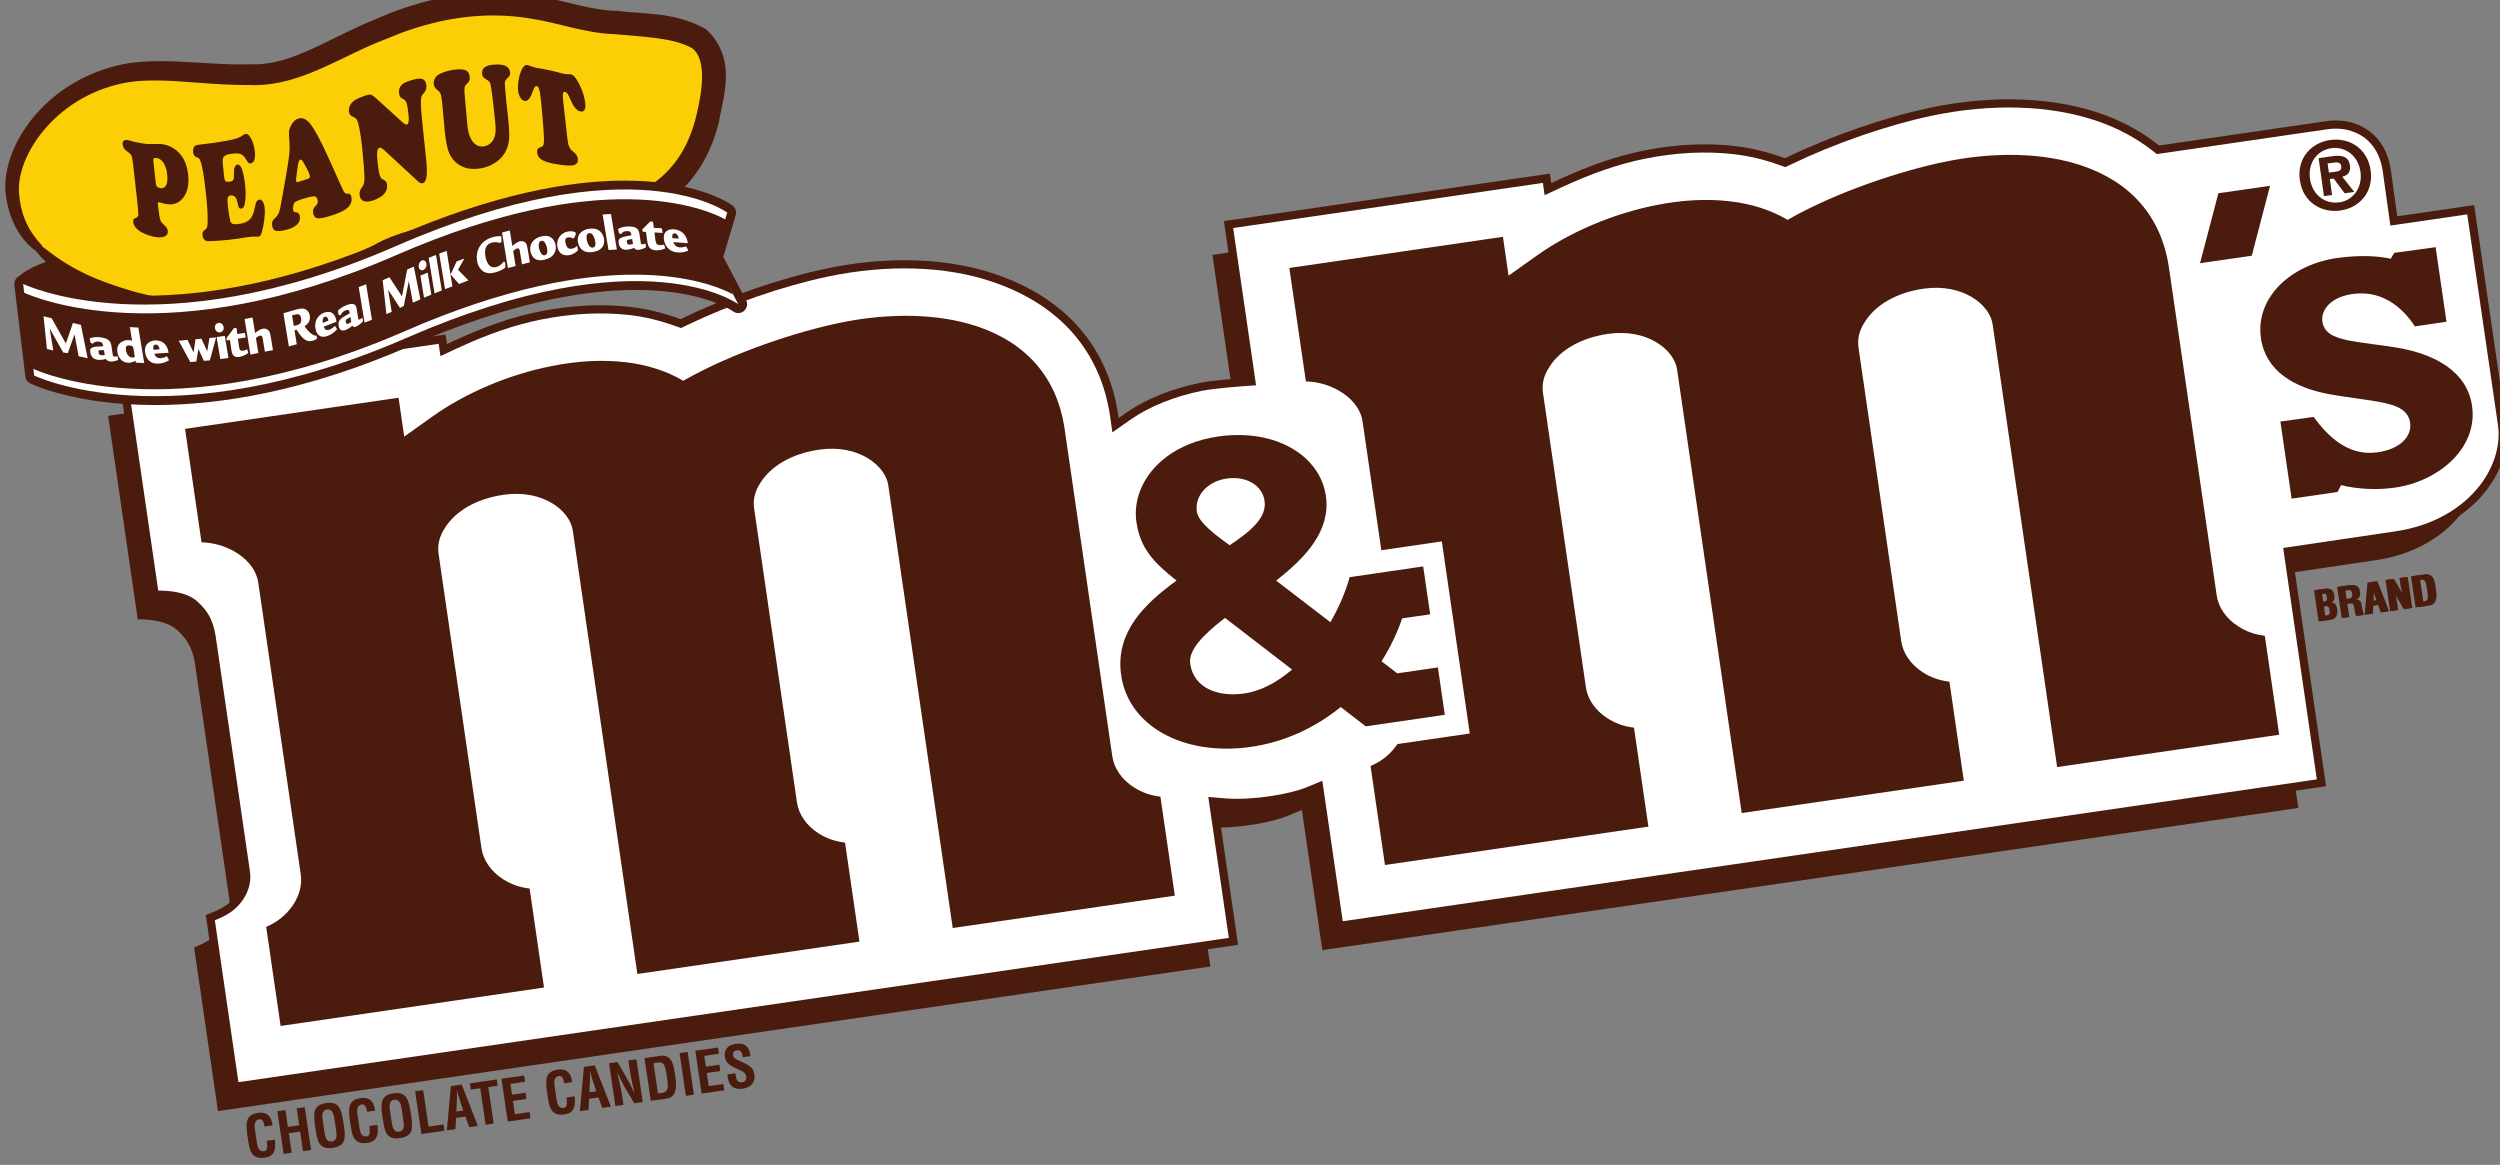 <?xml version="1.0" encoding="UTF-8" standalone="no"?>
<!-- Created with Inkscape (http://www.inkscape.org/) -->

<svg
   width="21.591mm"
   height="10.06mm"
   viewBox="0 0 21.591 10.06"
   version="1.1"
   id="svg9277"
   inkscape:version="1.1 (c68e22c387, 2021-05-23)"
   sodipodi:docname="M&amp;M'speenut.svg"
   xmlns:inkscape="http://www.inkscape.org/namespaces/inkscape"
   xmlns:sodipodi="http://sodipodi.sourceforge.net/DTD/sodipodi-0.dtd"
   xmlns="http://www.w3.org/2000/svg"
   xmlns:svg="http://www.w3.org/2000/svg">
  <rect x="0" y="0" width="21.591" height="10.06" fill="#808080" stroke="none"/>
  <sodipodi:namedview
     id="namedview9279"
     pagecolor="#ffffff"
     bordercolor="#666666"
     borderopacity="1.0"
     inkscape:pageshadow="2"
     inkscape:pageopacity="0.0"
     inkscape:pagecheckerboard="0"
     inkscape:document-units="mm"
     showgrid="false"
     inkscape:zoom="7.804476"
     inkscape:cx="38.631677"
     inkscape:cy="16.336779"
     inkscape:window-width="1366"
     inkscape:window-height="705"
     inkscape:window-x="-8"
     inkscape:window-y="-8"
     inkscape:window-maximized="1"
     inkscape:current-layer="layer1" />
  <defs
     id="defs9274">
    <clipPath
       clipPathUnits="userSpaceOnUse"
       id="clipPath3538">
      <path
         d="m 203.76,268.565 h 61.203 v 28.624 H 203.76 Z"
         id="path3536" />
    </clipPath>
  </defs>
  <g
     inkscape:label="Layer 1"
     inkscape:groupmode="layer"
     id="layer1"
     transform="translate(110.176,-17.816)">
    <g
       id="g3532"
       style="display:inline"
       transform="matrix(0.353,0,0,-0.353,-182.058,122.634)">
      <g
         id="g3534"
         clip-path="url(#clipPath3538)">
        <g
           id="g3540"
           transform="translate(260.514,281.869)">
          <path
             d="M 0,0 C 0.029,0.004 0.061,0.005 0.084,0.021 0.12,0.043 0.118,0.094 0.112,0.132 0.1,0.214 0.079,0.246 -0.009,0.234 L -0.064,0.226 -0.03,-0.004 Z M -0.054,0.341 C -0.02,0.346 0.025,0.351 0.043,0.382 0.053,0.403 0.052,0.43 0.046,0.466 0.038,0.523 0.021,0.55 -0.043,0.543 L -0.11,0.533 -0.081,0.337 Z m -0.102,-0.477 -0.112,0.76 0.229,0.033 C 0.022,0.666 0.083,0.67 0.131,0.625 0.169,0.588 0.181,0.545 0.189,0.493 0.198,0.427 0.194,0.36 0.12,0.321 L 0.121,0.319 C 0.203,0.319 0.243,0.256 0.258,0.158 0.262,0.127 0.265,0.095 0.261,0.063 0.245,-0.037 0.196,-0.086 0.095,-0.1 Z"
             style="fill:#4b1c0d;fill-opacity:1;fill-rule:nonzero;stroke:none"
             id="path3542" />
        </g>
        <g
           id="g3544"
           transform="translate(261,282.273)">
          <path
             d="M 0,0 0.112,0.016 C 0.158,0.026 0.19,0.062 0.179,0.138 0.166,0.223 0.128,0.232 0.075,0.225 L -0.031,0.21 Z M 0.016,-0.111 0.065,-0.439 -0.077,-0.46 -0.189,0.301 0.08,0.34 C 0.202,0.357 0.302,0.328 0.322,0.188 0.335,0.105 0.327,0.015 0.233,-0.012 v -0.002 c 0.086,0.001 0.119,-0.049 0.13,-0.122 0.005,-0.032 0.028,-0.219 0.066,-0.236 L 0.431,-0.386 0.275,-0.409 c -0.024,0.046 -0.035,0.14 -0.044,0.19 -0.008,0.047 -0.016,0.111 -0.067,0.118 -0.04,0.006 -0.082,-10e-4 -0.122,-0.007 z"
             style="fill:#4b1c0d;fill-opacity:1;fill-rule:nonzero;stroke:none"
             id="path3546" />
        </g>
        <g
           id="g3548"
           transform="translate(261.651,282.229)">
          <path
             d="m 0,0 0.122,0.018 -0.07,0.21 C 0.039,0.262 0.031,0.297 0.022,0.331 0.018,0.348 0.013,0.366 0.009,0.381 H 0.007 C 0.008,0.365 0.008,0.347 0.009,0.33 0.011,0.294 0.013,0.259 0.011,0.222 Z m -0.167,-0.335 0.069,0.787 0.192,0.027 0.285,-0.735 -0.153,-0.022 -0.065,0.187 -0.167,-0.024 -0.009,-0.198 z"
             style="fill:#4b1c0d;fill-opacity:1;fill-rule:nonzero;stroke:none"
             id="path3550" />
        </g>
        <g
           id="g3552"
           transform="translate(262.336,282.793)">
          <path
             d="m 0,0 0.142,0.02 0.112,-0.76 -0.148,-0.022 -0.15,0.255 c -0.051,0.085 -0.095,0.173 -0.146,0.288 h -0.002 c 0.014,-0.062 0.031,-0.139 0.047,-0.215 0.015,-0.076 0.029,-0.151 0.038,-0.212 l 0.022,-0.143 -0.143,-0.021 -0.112,0.761 0.147,0.021 0.152,-0.261 c 0.049,-0.083 0.093,-0.169 0.146,-0.287 h 0.002 c -0.015,0.068 -0.031,0.141 -0.046,0.214 -0.015,0.073 -0.029,0.145 -0.039,0.213 z"
             style="fill:#4b1c0d;fill-opacity:1;fill-rule:nonzero;stroke:none"
             id="path3554" />
        </g>
        <g
           id="g3556"
           transform="translate(262.919,282.214)">
          <path
             d="M 0,0 C 0.127,0.018 0.125,0.087 0.092,0.306 0.066,0.486 0.037,0.555 -0.048,0.542 L -0.141,0.529 -0.062,-0.009 Z M -0.188,-0.141 -0.3,0.62 -0.003,0.662 c 0.034,0.005 0.105,0 0.16,-0.065 C 0.197,0.549 0.218,0.466 0.237,0.34 0.259,0.191 0.285,0.017 0.178,-0.067 0.149,-0.09 0.111,-0.098 0.075,-0.103 Z"
             style="fill:#4b1c0d;fill-opacity:1;fill-rule:nonzero;stroke:none"
             id="path3558" />
        </g>
        <g
           id="g3560"
           transform="translate(209.296,270.233)">
          <path
             d="m 0,0 -0.004,0.024 -0.623,4.273 -0.002,0.019 0.018,0.007 0.131,0.051 c 0.215,0.084 0.378,0.182 0.483,0.291 0.232,0.24 0.258,0.493 0.258,0.59 0,0.03 -0.002,0.059 -0.007,0.084 -0.001,0.013 -0.002,0.024 -0.002,0.037 -0.777,5.323 -0.824,5.638 -0.825,5.648 -0.046,0.317 -0.103,0.561 -0.417,0.829 -0.156,0.132 -0.427,0.2 -0.804,0.2 l -0.152,10e-4 h -0.021 l -0.003,0.021 -0.765,5.256 -0.004,0.024 0.025,0.004 7.926,1.155 0.025,0.003 0.003,-0.025 0.03,-0.207 0.172,0.079 c 0.762,0.354 1.446,0.589 2.093,0.716 0.506,0.102 1.007,0.153 1.489,0.153 0.25,0 0.498,-0.013 0.737,-0.041 0.379,-0.043 0.762,-0.134 1.171,-0.279 l 0.054,-0.02 0.054,0.025 c 1.094,0.529 2.409,0.983 3.518,1.214 0.643,0.135 1.286,0.203 1.908,0.203 0.803,0 1.542,-0.112 2.196,-0.332 1.737,-0.584 2.786,-1.781 3.032,-3.462 l 0.009,-0.067 0.186,0.131 c 0.469,0.328 1.107,0.587 1.797,0.728 0.309,0.064 0.93,0.11 1,0.115 l 0.152,0.011 c -0.052,0.355 -0.555,3.809 -0.555,3.809 l -0.003,0.024 0.024,0.004 7.751,1.129 0.175,0.025 0.025,0.003 0.003,-0.024 0.029,-0.208 0.172,0.081 c 0.76,0.352 1.445,0.587 2.095,0.715 0.506,0.102 1.005,0.153 1.485,0.153 0.251,0 0.501,-0.014 0.741,-0.042 0.387,-0.044 0.77,-0.135 1.17,-0.278 l 0.055,-0.021 c 0.023,0.011 0.053,0.025 0.053,0.025 1.096,0.53 2.411,0.984 3.518,1.216 0.644,0.134 1.285,0.202 1.907,0.202 0.803,0 1.543,-0.112 2.198,-0.332 0.527,-0.177 1.009,-0.433 1.433,-0.762 0,0 0.026,-0.02 0.047,-0.036 0.241,0.035 2.157,0.314 3.274,0.477 0.804,0.117 0.804,0.117 0.806,0.117 0.078,0.013 0.161,0.019 0.243,0.019 0.3,0 0.579,-0.088 0.808,-0.255 0.29,-0.211 0.469,-0.526 0.534,-0.937 0,-10e-4 0.134,-0.959 0.16,-1.153 l 1.858,0.27 0.024,0.004 0.003,-0.025 0.776,-5.321 0.019,-0.264 c 0,-0.457 -0.163,-0.917 -0.471,-1.331 C 54.701,14.08 53.91,13.641 52.966,13.504 L 50.422,13.127 C 50.482,12.711 51.241,7.49 51.241,7.49 L 51.245,7.465 51.221,7.462 27.043,3.94 27.019,3.936 27.015,3.961 26.526,7.317 26.477,7.296 26.358,7.252 26.36,7.247 C 26.023,7.109 25.254,6.959 24.6,6.959 c -0.104,0 -0.202,0.003 -0.293,0.011 L 24.132,6.984 C 24.184,6.622 24.623,3.611 24.623,3.611 L 24.626,3.587 24.602,3.583 0.024,0.004 Z"
             style="fill:#4b1c0d;fill-opacity:1;fill-rule:nonzero;stroke:none"
             id="path3562" />
        </g>
        <g
           id="g3564"
           transform="translate(208.965,269.752)">
          <path
             d="m 0,0 -0.004,0.024 c -0.079,0.541 -0.511,3.503 -0.578,3.962 l -0.002,0.019 0.018,0.007 c 0.239,0.092 0.423,0.204 0.546,0.333 0.338,0.35 0.315,0.715 0.3,0.818 l -0.005,0.035 -0.824,5.653 c -0.047,0.331 -0.116,0.63 -0.476,0.938 -0.189,0.158 -0.498,0.24 -0.917,0.241 h -0.021 l -0.003,0.022 c -0.074,0.504 -0.638,4.371 -0.719,4.932 l -0.004,0.024 0.025,0.004 c 0.349,0.051 2.7,0.393 4.701,0.685 l 2.878,0.419 0.024,0.003 0.004,-0.024 0.038,-0.267 0.386,0.179 c 0.744,0.347 1.416,0.577 2.053,0.702 0.496,0.1 0.986,0.15 1.457,0.15 0.242,0 0.483,-0.013 0.716,-0.039 0.364,-0.041 0.734,-0.13 1.13,-0.271 l 0.125,-0.044 0.119,0.057 c 1.081,0.522 2.381,0.971 3.478,1.2 0.633,0.132 1.263,0.199 1.873,0.199 0.783,0 1.503,-0.109 2.139,-0.323 1.671,-0.561 2.679,-1.709 2.914,-3.321 l 0.051,-0.349 0.419,0.295 c 0.451,0.315 1.066,0.564 1.731,0.7 0.315,0.065 0.973,0.111 0.979,0.112 l 0.338,0.024 c -0.044,0.309 -0.478,3.287 -0.556,3.822 l -0.004,0.024 0.025,0.004 2.68,0.391 c 2.039,0.296 4.535,0.66 4.898,0.713 l 0.024,0.004 0.004,-0.025 c 0.013,-0.098 0.029,-0.213 0.037,-0.268 l 0.387,0.179 c 0.746,0.348 1.418,0.578 2.055,0.704 0.495,0.099 0.983,0.149 1.45,0.149 0.245,0 0.488,-0.014 0.723,-0.041 0.373,-0.042 0.742,-0.13 1.13,-0.27 l 0.124,-0.044 0.119,0.057 c 1.083,0.523 2.383,0.972 3.478,1.201 0.633,0.132 1.263,0.199 1.874,0.199 0.783,0 1.503,-0.109 2.139,-0.323 0.51,-0.171 0.975,-0.418 1.381,-0.733 l 0.106,-0.083 4.152,0.605 c 0.073,0.011 0.147,0.017 0.22,0.017 0.263,0 0.507,-0.076 0.705,-0.221 0.251,-0.183 0.407,-0.459 0.463,-0.82 l 0.185,-1.327 1.859,0.27 0.024,0.004 0.004,-0.025 c 0.086,-0.594 0.75,-5.148 0.75,-5.148 0.154,-1.068 -0.769,-2.379 -2.533,-2.636 l -2.718,-0.402 c 0.055,-0.378 0.735,-5.064 0.82,-5.637 L 50.897,7.415 50.873,7.412 C 50.226,7.317 27.689,4.034 27.043,3.94 L 27.019,3.937 27.015,3.961 C 26.94,4.477 26.564,7.053 26.518,7.367 L 26.144,7.211 C 25.821,7.078 25.085,6.935 24.457,6.935 c -0.1,0 -0.196,0.004 -0.284,0.011 l -0.396,0.032 c 0.046,-0.31 0.423,-2.9 0.498,-3.417 L 24.279,3.537 24.254,3.533 C 23.606,3.439 0.671,0.098 0.024,0.003 Z"
             style="fill:#4b1c0d;fill-opacity:1;fill-rule:nonzero;stroke:none"
             id="path3566" />
        </g>
        <g
           id="g3568"
           transform="translate(250.912,294.107)">
          <path
             d="m 0,0 c -1.092,-0.229 -2.389,-0.677 -3.471,-1.2 l -0.13,-0.061 -0.134,0.048 c -0.387,0.139 -0.753,0.226 -1.124,0.268 -0.683,0.079 -1.41,0.043 -2.164,-0.108 -0.634,-0.125 -1.304,-0.355 -2.05,-0.701 l -0.418,-0.194 c 0,0 -0.023,0.166 -0.041,0.301 -0.598,-0.087 -6.984,-1.017 -7.578,-1.104 0.082,-0.565 0.56,-3.848 0.56,-3.848 l -0.365,-0.026 c -0.006,-0.001 -0.664,-0.048 -0.976,-0.112 -0.663,-0.136 -1.274,-0.384 -1.721,-0.696 l -0.453,-0.317 -0.056,0.389 c -0.234,1.601 -1.235,2.742 -2.897,3.3 -1.132,0.382 -2.552,0.426 -4,0.124 -1.093,-0.229 -2.39,-0.677 -3.472,-1.199 l -0.128,-0.062 -0.135,0.048 c -0.39,0.139 -0.758,0.228 -1.124,0.27 -0.685,0.077 -1.413,0.041 -2.165,-0.11 -0.633,-0.125 -1.302,-0.354 -2.048,-0.701 l -0.415,-0.193 c 0,0 -0.025,0.166 -0.043,0.3 -0.596,-0.086 -6.987,-1.017 -7.58,-1.104 0.081,-0.56 0.645,-4.428 0.719,-4.933 0.289,0 0.686,-0.038 0.932,-0.247 0.366,-0.313 0.437,-0.616 0.485,-0.953 l 0.824,-5.653 c 0,0 -0.006,0.039 0.005,-0.034 0.032,-0.215 -0.023,-0.548 -0.307,-0.84 -0.153,-0.16 -0.373,-0.268 -0.554,-0.339 0.066,-0.458 0.498,-3.421 0.577,-3.961 0.647,0.094 23.583,3.436 24.23,3.53 -0.08,0.55 -0.502,3.448 -0.502,3.448 l 0.426,-0.035 c 0.685,-0.055 1.603,0.116 1.959,0.264 l 0.405,0.167 c 0,0 0.421,-2.887 0.5,-3.437 0.647,0.094 23.184,3.377 23.831,3.471 -0.087,0.597 -0.823,5.662 -0.823,5.662 l 2.742,0.406 c 1.749,0.254 2.666,1.551 2.512,2.607 0,0 -0.664,4.554 -0.751,5.148 -0.454,-0.065 -1.881,-0.274 -1.881,-0.274 l -0.189,1.351 c -0.056,0.358 -0.212,0.629 -0.453,0.805 -0.25,0.181 -0.572,0.252 -0.908,0.199 L 5.489,-0.942 5.375,-0.853 C 4.972,-0.541 4.51,-0.295 4,-0.124 2.868,0.258 1.448,0.301 0,0"
             style="fill:#ffffff;fill-opacity:1;fill-rule:nonzero;stroke:none"
             id="path3570" />
        </g>
        <g
           id="g3572"
           transform="translate(258.397,281.608)">
          <path
             d="M 0,0 C -0.298,0.187 -0.491,0.466 -0.532,0.762 L -1.706,8.82 c -0.19,1.204 -0.925,2.052 -2.129,2.456 -0.939,0.317 -2.138,0.346 -3.379,0.087 -1,-0.209 -2.568,-0.703 -3.817,-1.415 -0.406,0.24 -0.883,0.393 -1.418,0.455 -0.556,0.063 -1.161,0.034 -1.8,-0.095 -1.04,-0.205 -2.102,-0.654 -2.915,-1.233 l -0.693,-0.492 -0.138,0.95 -5.226,-0.762 0.405,-2.776 c 0.666,-0.014 1.302,-0.438 1.385,-0.967 l 1.043,-7.159 c 0.044,-0.295 -0.061,-0.616 -0.292,-0.882 -0.148,-0.175 -0.338,-0.311 -0.554,-0.401 l 0.353,-2.422 6.445,0.939 -0.353,2.422 c -0.232,0.025 -0.452,0.102 -0.646,0.227 -0.296,0.188 -0.49,0.466 -0.53,0.761 L -17.013,5.7 c -0.035,0.225 0.012,0.44 0.161,0.659 0.241,0.38 0.732,0.699 1.427,0.799 0.969,0.139 1.617,-0.393 1.689,-0.861 l 1.583,-10.862 5.434,0.792 -0.352,2.422 c -0.233,0.026 -0.455,0.102 -0.648,0.227 -0.295,0.188 -0.487,0.466 -0.531,0.761 l -1.043,7.168 c -0.036,0.224 0.012,0.439 0.16,0.657 0.24,0.381 0.731,0.701 1.429,0.802 0.967,0.137 1.615,-0.394 1.688,-0.862 l 1.58,-10.842 5.433,0.791 -0.352,2.422 C 0.412,-0.201 0.192,-0.126 0,0"
             style="fill:#4b1c0d;fill-opacity:1;fill-rule:nonzero;stroke:none"
             id="path3574" />
        </g>
        <g
           id="g3576"
           transform="translate(231.026,285.133)">
          <path
             d="m 0,0 c -0.133,-0.338 -0.176,-0.701 -0.125,-1.049 0,-0.002 0,-0.004 0.001,-0.007 0.088,-0.594 0.354,-0.991 0.682,-1.325 -0.637,-0.559 -1.186,-1.3 -1.066,-2.341 0.003,-0.025 0.007,-0.052 0.01,-0.077 0.092,-0.632 0.415,-1.176 0.939,-1.582 0.715,-0.551 1.746,-0.779 2.83,-0.626 0.75,0.104 1.456,0.422 2.097,0.859 0.161,-0.124 0.503,-0.389 0.503,-0.389 l 2.694,0.393 -0.684,4.7 -2.683,-0.392 -0.093,-0.34 C 5.07,-2.304 4.988,-2.44 4.937,-2.572 c -0.125,0.094 -0.135,0.101 -0.255,0.194 0.561,0.54 1.027,1.229 0.896,2.128 L 5.577,-0.243 C 5.381,1.072 3.99,1.889 2.342,1.658 1.22,1.499 0.344,0.878 0,0"
             style="fill:#ffffff;fill-opacity:1;fill-rule:nonzero;stroke:none"
             id="path3578" />
        </g>
        <g
           id="g3580"
           transform="translate(238.811,280.606)">
          <path
             d="m 0,0 -0.995,-0.145 -0.384,0.296 c 0.158,0.245 0.292,0.507 0.404,0.78 0.035,0.088 0.068,0.176 0.1,0.269 L -0.189,1.299 -0.36,2.471 -2.159,2.208 C -2.261,1.841 -2.423,1.464 -2.63,1.106 l -1.328,1.018 c 0.723,0.564 1.345,1.223 1.216,2.081 C -2.886,5.171 -3.955,5.849 -5.367,5.651 -6.378,5.507 -7.036,4.96 -7.283,4.33 -7.381,4.078 -7.414,3.808 -7.375,3.55 -7.28,2.911 -6.956,2.568 -6.395,2.125 -7.192,1.547 -7.871,0.867 -7.757,-0.133 c 0.15,-1.301 1.534,-2.043 3.169,-1.813 0.822,0.115 1.581,0.466 2.21,0.977 l 0.613,-0.473 1.934,0.282 z m -4.741,-0.638 c -0.655,-0.093 -1.232,0.142 -1.318,0.72 -0.051,0.345 0.312,0.713 0.85,1.13 l 1.641,-1.264 C -3.933,-0.364 -4.332,-0.581 -4.741,-0.638 M -5.169,4.62 C -4.697,4.689 -4.297,4.465 -4.241,4.073 -4.18,3.667 -4.585,3.327 -5.095,2.989 -5.391,3.205 -5.858,3.535 -5.897,3.807 -5.956,4.198 -5.641,4.552 -5.169,4.62"
             style="fill:#4b1c0d;fill-opacity:1;fill-rule:nonzero;stroke:none"
             id="path3582" />
        </g>
        <g
           id="g3584"
           transform="translate(231.376,277.671)">
          <path
             d="M 0,0 C -0.297,0.187 -0.489,0.466 -0.531,0.762 L -1.705,8.82 c -0.189,1.203 -0.924,2.053 -2.128,2.457 -0.938,0.315 -2.138,0.345 -3.379,0.086 -1.002,-0.209 -2.567,-0.704 -3.817,-1.415 -0.407,0.24 -0.883,0.394 -1.42,0.455 -0.554,0.064 -1.16,0.033 -1.797,-0.095 -1.042,-0.204 -2.102,-0.653 -2.915,-1.232 l -0.694,-0.494 -0.138,0.951 -5.224,-0.762 0.403,-2.776 c 0.666,-0.013 1.301,-0.438 1.386,-0.968 l 1.042,-7.158 c 0.044,-0.295 -0.061,-0.617 -0.292,-0.881 -0.149,-0.176 -0.339,-0.31 -0.554,-0.401 l 0.353,-2.424 6.444,0.94 -0.352,2.422 c -0.232,0.026 -0.453,0.102 -0.646,0.227 -0.297,0.187 -0.49,0.466 -0.532,0.762 l -1.047,7.185 c -0.034,0.225 0.012,0.441 0.161,0.661 0.241,0.38 0.731,0.698 1.428,0.799 0.968,0.138 1.617,-0.394 1.69,-0.862 l 1.582,-10.862 5.434,0.792 -0.353,2.423 c -0.233,0.026 -0.453,0.1 -0.647,0.225 -0.296,0.188 -0.489,0.467 -0.53,0.763 l -1.044,7.167 c -0.037,0.225 0.011,0.439 0.158,0.658 0.242,0.38 0.733,0.7 1.431,0.8 0.966,0.139 1.614,-0.393 1.688,-0.86 l 1.579,-10.844 5.434,0.792 -0.353,2.422 C 0.413,-0.201 0.194,-0.125 0,0"
             style="fill:#4b1c0d;fill-opacity:1;fill-rule:nonzero;stroke:none"
             id="path3586" />
        </g>
        <g
           id="g3588"
           transform="translate(264.112,287.006)">
          <path
             d="m 0,0 c -0.121,0.834 -0.894,1.264 -1.839,1.424 -0.412,0.069 -0.823,0.105 -1.187,0.177 -0.257,0.058 -0.572,0.129 -0.632,0.438 -0.057,0.299 0.198,0.639 0.786,0.703 0.736,0.08 1.215,-0.401 1.474,-0.798 L -0.625,2.057 -0.891,3.881 -1.904,3.743 -1.989,3.597 c -0.238,0.058 -0.693,0.104 -1.296,0.022 -1.146,-0.16 -2.021,-0.965 -1.88,-1.964 0.117,-0.805 0.812,-1.216 1.692,-1.374 0.422,-0.078 0.934,-0.128 1.305,-0.205 0.262,-0.061 0.588,-0.141 0.651,-0.47 0.059,-0.318 -0.201,-0.661 -0.802,-0.744 -0.746,-0.102 -1.236,0.435 -1.557,0.866 l -0.813,-0.112 0.275,-1.887 1.125,0.164 0.086,0.167 c 0.312,-0.085 1.12,-0.19 1.828,0.064 C -0.488,-1.558 0.122,-0.834 0,0"
             style="fill:#4b1c0d;fill-opacity:1;fill-rule:nonzero;stroke:none"
             id="path3590" />
        </g>
        <g
           id="g3592"
           transform="translate(257.906,292.207)">
          <path
             d="M 0,0 1.264,0.182 0.817,-1.528 -0.449,-1.711 Z"
             style="fill:#4b1c0d;fill-opacity:1;fill-rule:nonzero;stroke:none"
             id="path3594" />
        </g>
        <g
           id="g3596"
           transform="translate(260.786,292.736)">
          <path
             d="M 0,0 C 0.089,0.013 0.139,0.038 0.125,0.141 0.111,0.237 0.007,0.229 -0.068,0.219 L -0.208,0.2 -0.176,-0.024 Z M -0.098,-0.573 -0.297,-0.6 -0.428,0.329 -0.081,0.378 C 0.158,0.411 0.309,0.362 0.339,0.15 0.363,-0.022 0.272,-0.097 0.15,-0.123 L 0.445,-0.497 0.21,-0.53 -0.06,-0.169 -0.153,-0.182 Z m -0.016,1.147 c -0.342,-0.048 -0.581,-0.351 -0.525,-0.749 0.057,-0.397 0.371,-0.626 0.713,-0.576 v -0.003 c 0.333,0.047 0.578,0.353 0.522,0.75 C 0.54,0.394 0.219,0.62 -0.114,0.574 m 0.217,-1.526 c -0.459,-0.063 -0.913,0.197 -0.99,0.742 -0.077,0.546 0.286,0.921 0.745,0.984 C 0.314,0.838 0.767,0.577 0.845,0.031 0.922,-0.514 0.559,-0.888 0.103,-0.952"
             style="fill:#4b1c0d;fill-opacity:1;fill-rule:nonzero;stroke:none"
             id="path3598" />
        </g>
        <g
           id="g3600"
           transform="translate(260.553,281.872)">
          <path
             d="M 0,0 C 0.03,0.004 0.061,0.005 0.085,0.02 0.121,0.043 0.119,0.094 0.114,0.133 0.101,0.215 0.08,0.246 -0.009,0.233 L -0.064,0.226 -0.031,-0.005 Z M -0.054,0.341 C -0.02,0.346 0.026,0.351 0.044,0.382 0.055,0.403 0.053,0.43 0.048,0.467 0.039,0.524 0.023,0.55 -0.043,0.543 L -0.11,0.533 -0.081,0.337 Z M -0.157,-0.137 -0.27,0.624 -0.038,0.657 C 0.024,0.666 0.084,0.671 0.133,0.625 0.172,0.588 0.184,0.545 0.191,0.494 0.201,0.428 0.196,0.361 0.122,0.321 L 0.123,0.319 C 0.205,0.32 0.246,0.257 0.261,0.159 0.265,0.127 0.268,0.096 0.264,0.064 0.248,-0.037 0.198,-0.085 0.096,-0.1 Z"
             style="fill:#4b1c0d;fill-opacity:1;fill-rule:nonzero;stroke:none"
             id="path3602" />
        </g>
        <g
           id="g3604"
           transform="translate(261.044,282.278)">
          <path
             d="M 0,0 0.113,0.016 C 0.16,0.026 0.192,0.062 0.181,0.138 0.168,0.223 0.13,0.232 0.076,0.225 L -0.031,0.21 Z M 0.016,-0.111 0.065,-0.439 -0.078,-0.46 -0.191,0.301 0.081,0.34 C 0.205,0.358 0.306,0.329 0.326,0.189 0.338,0.106 0.33,0.016 0.235,-0.012 l 0.001,-0.002 c 0.086,0.001 0.12,-0.048 0.131,-0.121 0.004,-0.032 0.028,-0.219 0.066,-0.236 L 0.435,-0.385 0.277,-0.408 C 0.253,-0.362 0.242,-0.268 0.233,-0.218 0.225,-0.171 0.217,-0.107 0.166,-0.1 0.125,-0.095 0.083,-0.102 0.042,-0.108 Z"
             style="fill:#4b1c0d;fill-opacity:1;fill-rule:nonzero;stroke:none"
             id="path3606" />
        </g>
        <g
           id="g3608"
           transform="translate(261.702,282.235)">
          <path
             d="M 0,0 0.123,0.018 0.052,0.228 C 0.04,0.262 0.032,0.297 0.022,0.331 0.019,0.348 0.014,0.366 0.01,0.381 H 0.008 c 0,-0.016 0,-0.034 0.002,-0.051 C 0.011,0.294 0.013,0.259 0.011,0.222 Z M -0.169,-0.335 -0.098,0.452 0.096,0.48 0.382,-0.256 0.229,-0.278 0.162,-0.091 -0.006,-0.115 -0.015,-0.313 Z"
             style="fill:#4b1c0d;fill-opacity:1;fill-rule:nonzero;stroke:none"
             id="path3610" />
        </g>
        <g
           id="g3612"
           transform="translate(262.394,282.801)">
          <path
             d="m 0,0 0.144,0.021 0.112,-0.761 -0.15,-0.022 -0.151,0.255 c -0.052,0.085 -0.096,0.173 -0.148,0.288 L -0.194,-0.22 c 0.014,-0.061 0.032,-0.138 0.047,-0.215 0.015,-0.075 0.029,-0.151 0.038,-0.211 l 0.022,-0.144 -0.144,-0.02 -0.112,0.761 0.149,0.021 0.152,-0.261 c 0.05,-0.083 0.094,-0.169 0.147,-0.287 h 0.002 c -0.015,0.068 -0.031,0.142 -0.046,0.214 -0.015,0.073 -0.029,0.145 -0.039,0.213 z"
             style="fill:#4b1c0d;fill-opacity:1;fill-rule:nonzero;stroke:none"
             id="path3614" />
        </g>
        <g
           id="g3616"
           transform="translate(262.983,282.223)">
          <path
             d="M 0,0 C 0.128,0.018 0.127,0.087 0.094,0.307 0.068,0.486 0.039,0.555 -0.047,0.542 l -0.095,-0.014 0.08,-0.537 z m -0.189,-0.141 -0.113,0.76 0.3,0.044 C 0.033,0.668 0.105,0.662 0.159,0.598 0.2,0.55 0.221,0.467 0.24,0.341 0.262,0.191 0.287,0.017 0.18,-0.067 0.151,-0.09 0.112,-0.098 0.076,-0.103 Z"
             style="fill:#4b1c0d;fill-opacity:1;fill-rule:nonzero;stroke:none"
             id="path3618" />
        </g>
        <g
           id="g3620"
           transform="translate(210.357,269.053)">
          <path
             d="m 0,0 c 0.002,-0.02 0.003,-0.041 0.005,-0.061 0.018,-0.192 -0.025,-0.348 -0.245,-0.38 -0.325,-0.047 -0.376,0.154 -0.417,0.433 l -0.022,0.149 c -0.031,0.268 -0.039,0.47 0.277,0.515 0.177,0.022 0.289,-0.053 0.329,-0.229 0.007,-0.026 0.013,-0.052 0.016,-0.079 L -0.251,0.32 C -0.27,0.386 -0.281,0.512 -0.378,0.498 -0.534,0.476 -0.494,0.295 -0.482,0.214 l 0.042,-0.29 c 0.013,-0.087 0.041,-0.227 0.177,-0.207 0.108,0.015 0.07,0.186 0.064,0.254 z"
             style="fill:#4b1c0d;fill-opacity:1;fill-rule:nonzero;stroke:none"
             id="path3622" />
        </g>
        <g
           id="g3624"
           transform="translate(210.571,268.703)">
          <path
             d="M 0,0 -0.154,1.047 0.043,1.075 0.104,0.661 0.381,0.701 0.319,1.115 0.517,1.143 0.671,0.097 0.474,0.068 0.403,0.547 0.127,0.507 0.197,0.028 Z"
             style="fill:#4b1c0d;fill-opacity:1;fill-rule:nonzero;stroke:none"
             id="path3626" />
        </g>
        <g
           id="g3628"
           transform="translate(211.573,269.216)">
          <path
             d="m 0,0 c 0.013,-0.087 0.041,-0.227 0.176,-0.207 0.141,0.02 0.121,0.164 0.106,0.265 L 0.243,0.326 C 0.23,0.409 0.207,0.596 0.061,0.574 -0.094,0.552 -0.055,0.371 -0.043,0.29 Z M -0.239,0.218 C -0.271,0.485 -0.279,0.687 0.037,0.732 0.353,0.778 0.404,0.583 0.451,0.318 l 0.023,-0.15 c 0.041,-0.279 0.05,-0.486 -0.275,-0.533 -0.324,-0.047 -0.375,0.154 -0.416,0.433 z"
             style="fill:#4b1c0d;fill-opacity:1;fill-rule:nonzero;stroke:none"
             id="path3630" />
        </g>
        <g
           id="g3632"
           transform="translate(212.866,269.415)">
          <path
             d="m 0,0 c 0.001,-0.02 0.003,-0.041 0.005,-0.061 0.018,-0.192 -0.025,-0.348 -0.245,-0.38 -0.325,-0.047 -0.376,0.154 -0.417,0.433 L -0.679,0.141 C -0.71,0.409 -0.718,0.61 -0.402,0.656 -0.225,0.678 -0.113,0.603 -0.073,0.427 -0.066,0.401 -0.06,0.375 -0.057,0.348 L -0.252,0.32 C -0.27,0.386 -0.281,0.512 -0.379,0.498 -0.534,0.476 -0.494,0.295 -0.482,0.214 l 0.042,-0.29 c 0.013,-0.087 0.041,-0.227 0.177,-0.207 0.108,0.015 0.07,0.186 0.064,0.254 z"
             style="fill:#4b1c0d;fill-opacity:1;fill-rule:nonzero;stroke:none"
             id="path3634" />
        </g>
        <g
           id="g3636"
           transform="translate(213.22,269.454)">
          <path
             d="m 0,0 c 0.013,-0.087 0.041,-0.227 0.176,-0.207 0.141,0.02 0.121,0.164 0.106,0.265 L 0.243,0.326 C 0.23,0.409 0.207,0.596 0.061,0.574 -0.095,0.552 -0.055,0.371 -0.043,0.29 Z M -0.24,0.218 C -0.271,0.485 -0.279,0.687 0.037,0.732 0.353,0.778 0.403,0.583 0.451,0.318 l 0.022,-0.15 c 0.042,-0.279 0.051,-0.486 -0.274,-0.533 -0.324,-0.047 -0.375,0.154 -0.416,0.433 z"
             style="fill:#4b1c0d;fill-opacity:1;fill-rule:nonzero;stroke:none"
             id="path3638" />
        </g>
        <g
           id="g3640"
           transform="translate(213.942,269.19)">
          <path
             d="M 0,0 -0.154,1.047 0.043,1.075 0.175,0.182 0.541,0.235 0.564,0.081 Z"
             style="fill:#4b1c0d;fill-opacity:1;fill-rule:nonzero;stroke:none"
             id="path3642" />
        </g>
        <g
           id="g3644"
           transform="translate(214.797,269.741)">
          <path
             d="M 0,0 0.169,0.024 0.072,0.314 C 0.055,0.361 0.043,0.408 0.03,0.456 0.026,0.48 0.019,0.503 0.013,0.525 H 0.01 C 0.011,0.502 0.012,0.478 0.014,0.454 0.015,0.404 0.018,0.356 0.015,0.306 Z m -0.233,-0.461 0.098,1.083 0.266,0.038 0.395,-1.012 -0.212,-0.03 -0.091,0.257 -0.231,-0.033 -0.013,-0.273 z"
             style="fill:#4b1c0d;fill-opacity:1;fill-rule:nonzero;stroke:none"
             id="path3646" />
        </g>
        <g
           id="g3648"
           transform="translate(215.127,270.43)">
          <path
             d="M 0,0 0.659,0.095 0.681,-0.058 0.451,-0.091 0.584,-0.985 0.386,-1.013 0.254,-0.12 0.023,-0.153 Z"
             style="fill:#4b1c0d;fill-opacity:1;fill-rule:nonzero;stroke:none"
             id="path3650" />
        </g>
        <g
           id="g3652"
           transform="translate(216.054,269.495)">
          <path
             d="M 0,0 -0.155,1.047 0.401,1.127 0.424,0.974 0.065,0.922 0.105,0.658 0.435,0.706 0.457,0.552 0.127,0.505 0.175,0.182 0.533,0.234 0.555,0.08 Z"
             style="fill:#4b1c0d;fill-opacity:1;fill-rule:nonzero;stroke:none"
             id="path3654" />
        </g>
        <g
           id="g3656"
           transform="translate(217.689,270.112)">
          <path
             d="m 0,0 c 0.001,-0.02 0.003,-0.041 0.005,-0.061 0.018,-0.192 -0.026,-0.348 -0.246,-0.38 -0.324,-0.047 -0.375,0.154 -0.416,0.433 L -0.679,0.141 C -0.71,0.409 -0.718,0.61 -0.403,0.656 -0.225,0.678 -0.114,0.603 -0.073,0.427 -0.067,0.401 -0.06,0.375 -0.057,0.348 L -0.252,0.32 C -0.271,0.386 -0.281,0.512 -0.379,0.498 -0.534,0.476 -0.495,0.295 -0.483,0.214 l 0.043,-0.29 c 0.013,-0.087 0.041,-0.227 0.176,-0.207 0.109,0.015 0.07,0.186 0.065,0.254 z"
             style="fill:#4b1c0d;fill-opacity:1;fill-rule:nonzero;stroke:none"
             id="path3658" />
        </g>
        <g
           id="g3660"
           transform="translate(218.052,270.211)">
          <path
             d="M 0,0 0.169,0.024 0.072,0.314 C 0.055,0.361 0.043,0.408 0.031,0.456 0.026,0.48 0.019,0.503 0.013,0.525 H 0.01 C 0.011,0.502 0.012,0.478 0.014,0.454 0.015,0.404 0.018,0.356 0.015,0.306 Z m -0.233,-0.461 0.098,1.083 0.266,0.038 0.395,-1.012 -0.212,-0.03 -0.091,0.257 -0.231,-0.033 -0.013,-0.273 z"
             style="fill:#4b1c0d;fill-opacity:1;fill-rule:nonzero;stroke:none"
             id="path3662" />
        </g>
        <g
           id="g3664"
           transform="translate(219.005,270.99)">
          <path
             d="m 0,0 0.197,0.029 0.155,-1.047 -0.206,-0.03 -0.209,0.35 c -0.07,0.117 -0.131,0.238 -0.202,0.396 h -0.003 c 0.02,-0.086 0.044,-0.191 0.065,-0.296 0.021,-0.104 0.041,-0.208 0.054,-0.292 l 0.029,-0.197 -0.198,-0.028 -0.154,1.047 0.204,0.03 0.21,-0.359 C 0.011,-0.512 0.071,-0.63 0.144,-0.793 l 0.003,0.001 c -0.021,0.093 -0.043,0.194 -0.063,0.294 -0.021,0.099 -0.04,0.199 -0.054,0.293 z"
             style="fill:#4b1c0d;fill-opacity:1;fill-rule:nonzero;stroke:none"
             id="path3666" />
        </g>
        <g
           id="g3668"
           transform="translate(219.815,270.195)">
          <path
             d="M 0,0 C 0.176,0.026 0.174,0.119 0.129,0.422 0.093,0.669 0.053,0.763 -0.065,0.746 l -0.13,-0.019 0.109,-0.74 z m -0.261,-0.194 -0.154,1.046 0.411,0.06 c 0.048,0.007 0.148,0 0.222,-0.089 C 0.274,0.757 0.304,0.642 0.33,0.47 0.36,0.263 0.395,0.024 0.247,-0.093 0.207,-0.124 0.154,-0.135 0.105,-0.142 Z"
             style="fill:#4b1c0d;fill-opacity:1;fill-rule:nonzero;stroke:none"
             id="path3670" />
        </g>
        <g
           id="g3672"
           transform="translate(220.412,270.124)">
          <path
             d="M 0,0 -0.154,1.047 0.043,1.075 0.197,0.028 Z"
             style="fill:#4b1c0d;fill-opacity:1;fill-rule:nonzero;stroke:none"
             id="path3674" />
        </g>
        <g
           id="g3676"
           transform="translate(220.797,270.18)">
          <path
             d="M 0,0 -0.154,1.047 0.401,1.127 0.424,0.974 0.066,0.922 0.105,0.658 0.435,0.706 0.457,0.552 0.127,0.504 0.175,0.182 0.533,0.234 0.555,0.08 Z"
             style="fill:#4b1c0d;fill-opacity:1;fill-rule:nonzero;stroke:none"
             id="path3678" />
        </g>
        <g
           id="g3680"
           transform="translate(221.804,271.069)">
          <path
             d="M 0,0 C -0.013,0.094 -0.034,0.185 -0.143,0.169 -0.21,0.159 -0.248,0.127 -0.237,0.055 -0.225,-0.024 -0.17,-0.047 -0.102,-0.078 -0.032,-0.109 0.1,-0.169 0.163,-0.215 0.24,-0.271 0.271,-0.33 0.284,-0.421 0.313,-0.619 0.196,-0.742 0.003,-0.77 c -0.237,-0.034 -0.341,0.085 -0.369,0.272 l -0.011,0.077 0.197,0.029 0.009,-0.062 c 0.011,-0.102 0.053,-0.172 0.151,-0.158 0.083,0.012 0.116,0.061 0.104,0.141 -0.009,0.061 -0.043,0.099 -0.099,0.127 -0.115,0.064 -0.252,0.103 -0.348,0.196 -0.039,0.043 -0.066,0.097 -0.074,0.153 -0.026,0.179 0.061,0.291 0.269,0.322 0.315,0.045 0.342,-0.197 0.358,-0.3 z"
             style="fill:#4b1c0d;fill-opacity:1;fill-rule:nonzero;stroke:none"
             id="path3682" />
        </g>
        <g
           id="g3684"
           transform="translate(215.909,290.297)">
          <path
             d="m 0,0 c -0.015,0.007 -1.152,0.568 -3.18,0.846 -1.061,0.147 -2.367,0.215 -3.883,0.087 -2.195,-0.188 -3.374,-0.45 -4.019,-0.674 -0.641,-0.225 -0.768,-0.411 -0.806,-0.492 -0.015,-0.034 -0.02,-0.073 -0.013,-0.11 l 0.374,-2.13 c 0.009,-0.051 0.038,-0.097 0.081,-0.126 0.025,-0.018 0.054,-0.029 0.082,-0.033 0.022,-0.002 0.044,-0.002 0.065,0.002 l 11.25,2.267 c 0.082,0.017 0.143,0.082 0.154,0.164 C 0.116,-0.117 0.074,-0.037 0,0"
             style="fill:#4b1c0d;fill-opacity:1;fill-rule:nonzero;stroke:none"
             id="path3686" />
        </g>
        <g
           id="g3688"
           transform="translate(220.845,296.158)">
          <path
             d="M 0,0 C -0.737,0.404 -1.447,0.342 -2.124,0.428 -2.8,0.441 -3.398,0.681 -4.097,0.79 -5.45,1.032 -6.811,0.749 -7.935,0.252 -9.097,-0.2 -10.037,-0.929 -11.108,-0.88 c -1.054,-0.03 -2.077,0.175 -3.028,0.013 -1.924,-0.371 -2.946,-1.985 -2.858,-3.047 0.098,-0.895 0.554,-1.267 0.702,-1.373 0.092,-0.122 0.521,-0.591 1.343,-0.98 0.933,-0.412 2.45,-0.951 4.335,-0.56 0.934,0.22 1.804,0.807 2.764,1.251 0.955,0.516 2.089,0.446 3.33,0.5 1.204,0.087 2.598,0.198 3.724,1.097 0.557,0.435 0.929,1.12 1.087,1.803 C 0.401,-1.524 0.723,-0.674 0,0"
             style="fill:#fcce06;fill-opacity:1;fill-rule:nonzero;stroke:none"
             id="path3690" />
        </g>
        <g
           id="g3692"
           transform="translate(204.795,293.854)">
          <path
             d="M 0,0 C 0.459,0.504 1.128,0.925 1.973,1.068 2.183,1.1 2.401,1.112 2.626,1.112 3.302,1.113 4.047,1.001 4.86,1 4.891,1 4.921,1.001 4.951,1.001 4.992,0.999 5.033,0.998 5.073,0.998 6.24,1.001 7.246,1.743 8.288,2.129 l 0.004,0.002 c 0.811,0.347 1.698,0.572 2.616,0.572 0.319,0 0.643,-0.027 0.968,-0.086 l 0.002,-10e-4 c 0.598,-0.09 1.284,-0.351 2.009,-0.372 0.668,-0.068 1.414,-0.075 1.888,-0.346 0.168,-0.126 0.238,-0.381 0.238,-0.691 0,-0.311 -0.069,-0.665 -0.141,-0.958 C 15.72,-0.389 15.423,-0.926 14.949,-1.308 13.996,-2.087 12.684,-2.23 11.503,-2.319 10.336,-2.379 9.054,-2.322 8.023,-2.895 7.02,-3.378 6.195,-3.951 5.343,-4.166 4.872,-4.275 4.416,-4.319 3.984,-4.319 2.838,-4.32 1.862,-4.003 1.199,-3.742 0.751,-3.555 0.43,-3.357 0.214,-3.206 c -0.107,0.075 -0.188,0.139 -0.247,0.184 -0.029,0.023 -0.053,0.042 -0.074,0.056 -0.003,0.003 -0.007,0.005 -0.011,0.008 -0.001,0.002 -0.002,0.005 -0.004,0.008 -0.027,0.043 -0.065,0.079 -0.119,0.144 -0.156,0.187 -0.422,0.552 -0.459,1.203 -0.001,0.02 -0.001,0.04 -0.001,0.06 C -0.702,-1.089 -0.459,-0.503 0,0 M 16.111,2.365 16.094,2.377 C 15.331,2.794 14.602,2.73 13.938,2.815 l -0.009,10e-4 c -0.656,0.012 -1.249,0.25 -1.96,0.361 -0.341,0.061 -0.683,0.09 -1.022,0.09 C 9.924,3.266 8.935,3.01 8.081,2.634 6.944,2.187 6.031,1.502 5.045,1.506 c -0.033,0 -0.065,0 -0.097,0.002 H 4.941 C 4.871,1.506 4.799,1.505 4.728,1.505 4.06,1.505 3.4,1.585 2.757,1.585 2.468,1.585 2.182,1.569 1.901,1.521 0.012,1.153 -1.032,-0.373 -1.035,-1.483 c 0,-0.047 10e-4,-0.092 0.005,-0.138 0.061,-0.553 0.255,-0.918 0.437,-1.146 0.091,-0.113 0.178,-0.193 0.243,-0.245 0.033,-0.026 0.06,-0.046 0.077,-0.058 0.002,-0.001 0.003,-0.002 0.004,-0.003 0.008,-0.013 0.016,-0.024 0.028,-0.041 0.109,-0.139 0.502,-0.549 1.307,-0.93 0.712,-0.316 1.762,-0.704 3.058,-0.704 0.42,0 0.864,0.04 1.331,0.137 0.958,0.227 1.831,0.818 2.783,1.257 l 0.005,0.002 c 0.925,0.502 2.046,0.437 3.293,0.49 h 0.002 c 1.204,0.088 2.619,0.197 3.771,1.116 0.577,0.451 0.956,1.152 1.119,1.852 l 10e-4,0.005 c 0.054,0.324 0.167,0.713 0.168,1.114 10e-4,0.386 -0.112,0.792 -0.486,1.14"
             style="fill:#4b1c0d;fill-opacity:1;fill-rule:nonzero;stroke:none"
             id="path3694" />
        </g>
        <g
           id="g3696"
           transform="translate(216.779,295.271)">
          <path
             d="M 0,0 C 0.202,-0.031 0.403,-0.075 0.604,-0.133 0.669,-0.149 0.727,-0.155 0.777,-0.151 0.799,-0.15 0.819,-0.153 0.837,-0.159 0.898,-0.181 0.966,-0.27 1.039,-0.424 1.112,-0.579 1.157,-0.725 1.172,-0.863 1.184,-0.958 1.171,-1.018 1.135,-1.047 1.108,-1.068 1.073,-1.071 1.031,-1.056 0.991,-1.041 0.954,-1.014 0.92,-0.972 0.886,-0.93 0.851,-0.868 0.813,-0.784 0.781,-0.708 0.756,-0.657 0.74,-0.632 0.723,-0.607 0.703,-0.592 0.683,-0.586 0.655,-0.578 0.636,-0.589 0.628,-0.621 0.62,-0.651 0.62,-0.706 0.629,-0.785 0.663,-1.095 0.698,-1.404 0.732,-1.711 0.743,-1.805 0.757,-1.875 0.776,-1.921 0.794,-1.966 0.824,-2.005 0.865,-2.037 0.909,-2.072 0.94,-2.101 0.957,-2.128 0.974,-2.154 0.985,-2.186 0.991,-2.225 0.999,-2.303 0.968,-2.35 0.898,-2.373 0.828,-2.395 0.715,-2.39 0.561,-2.368 0.371,-2.341 0.229,-2.31 0.131,-2.259 0.05,-2.216 0.005,-2.154 -0.005,-2.068 -0.01,-2.023 0,-1.987 0.024,-1.962 c 0.007,0.005 0.032,0.017 0.078,0.035 0.027,0.009 0.044,0.032 0.052,0.065 0.007,0.034 0.009,0.1 0.005,0.197 -0.003,0.088 -0.013,0.228 -0.03,0.424 -0.016,0.195 -0.031,0.365 -0.048,0.509 -0.01,0.101 -0.024,0.174 -0.04,0.219 -0.014,0.044 -0.034,0.068 -0.059,0.071 -0.03,0.004 -0.056,-0.024 -0.077,-0.085 -0.039,-0.11 -0.072,-0.184 -0.101,-0.219 -0.034,-0.042 -0.07,-0.061 -0.106,-0.06 -0.041,0.003 -0.079,0.027 -0.11,0.073 -0.031,0.048 -0.052,0.107 -0.059,0.179 -0.008,0.072 -0.006,0.15 0.006,0.235 0.013,0.084 0.033,0.161 0.061,0.232 0.046,0.113 0.097,0.167 0.153,0.161 C -0.235,0.072 -0.217,0.067 -0.197,0.058 -0.154,0.041 -0.12,0.028 -0.092,0.02 -0.065,0.012 -0.035,0.005 0,0 m -0.761,-0.813 c 0.016,-0.14 0.031,-0.281 0.046,-0.421 0.027,-0.254 0.034,-0.433 0.02,-0.541 -0.031,-0.226 -0.133,-0.396 -0.307,-0.521 -0.104,-0.077 -0.227,-0.129 -0.369,-0.156 -0.246,-0.046 -0.452,-0.005 -0.619,0.139 -0.081,0.07 -0.143,0.16 -0.182,0.27 -0.04,0.109 -0.071,0.275 -0.094,0.497 -0.01,0.086 -0.023,0.23 -0.039,0.429 -0.013,0.141 -0.021,0.234 -0.026,0.279 -0.01,0.099 -0.023,0.165 -0.036,0.202 -0.013,0.035 -0.038,0.066 -0.073,0.091 -0.057,0.039 -0.087,0.09 -0.094,0.153 -0.005,0.046 0.004,0.091 0.025,0.133 0.023,0.042 0.054,0.076 0.095,0.099 0.082,0.046 0.179,0.081 0.295,0.105 0.126,0.026 0.232,0.029 0.319,0.014 0.086,-0.015 0.133,-0.074 0.144,-0.174 0.006,-0.049 -0.003,-0.091 -0.023,-0.124 -0.005,-0.008 -0.026,-0.03 -0.063,-0.066 -0.024,-0.021 -0.037,-0.053 -0.041,-0.099 -0.004,-0.045 -0.001,-0.117 0.01,-0.218 0.01,-0.102 0.031,-0.325 0.06,-0.665 0.018,-0.204 0.069,-0.35 0.155,-0.441 0.071,-0.075 0.154,-0.104 0.251,-0.088 0.062,0.011 0.115,0.035 0.161,0.076 0.046,0.041 0.079,0.093 0.099,0.155 0.016,0.047 0.025,0.099 0.026,0.155 0.002,0.057 -0.002,0.132 -0.013,0.229 -0.013,0.127 -0.026,0.255 -0.04,0.383 -0.035,0.294 -0.059,0.466 -0.071,0.516 -0.013,0.051 -0.042,0.088 -0.088,0.113 -0.043,0.024 -0.072,0.046 -0.089,0.066 -0.017,0.021 -0.027,0.048 -0.031,0.081 -0.006,0.07 0.015,0.124 0.066,0.162 0.052,0.037 0.138,0.06 0.259,0.064 0.119,0.007 0.207,-0.008 0.263,-0.04 0.057,-0.031 0.088,-0.081 0.096,-0.149 0.004,-0.033 0.001,-0.059 -0.005,-0.074 -0.008,-0.017 -0.03,-0.041 -0.065,-0.075 -0.037,-0.035 -0.057,-0.073 -0.058,-0.113 -0.001,-0.04 0.011,-0.189 0.036,-0.446 m -3.21,0.095 c 0.217,-0.197 0.435,-0.395 0.653,-0.593 0.062,-0.056 0.105,-0.08 0.128,-0.072 0.04,0.012 0.052,0.086 0.039,0.219 -0.015,0.15 -0.031,0.252 -0.049,0.304 -0.017,0.05 -0.045,0.086 -0.085,0.101 -0.032,0.013 -0.055,0.03 -0.07,0.053 -0.016,0.021 -0.026,0.054 -0.03,0.094 -0.011,0.101 0.026,0.18 0.112,0.237 0.036,0.023 0.099,0.048 0.188,0.076 0.116,0.034 0.196,0.046 0.243,0.037 0.075,-0.014 0.116,-0.068 0.126,-0.161 0.008,-0.078 -0.015,-0.144 -0.068,-0.2 -0.021,-0.022 -0.036,-0.041 -0.043,-0.055 -0.007,-0.014 -0.013,-0.035 -0.016,-0.06 -0.013,-0.085 -0.008,-0.238 0.014,-0.458 0.021,-0.195 0.041,-0.389 0.06,-0.584 0.01,-0.09 0.022,-0.212 0.039,-0.367 0.023,-0.209 0.031,-0.363 0.023,-0.461 -0.008,-0.122 -0.04,-0.192 -0.094,-0.209 -0.024,-0.008 -0.046,-0.007 -0.064,0.003 -0.019,0.01 -0.052,0.036 -0.097,0.079 -0.26,0.242 -0.521,0.482 -0.782,0.722 -0.055,0.051 -0.097,0.071 -0.128,0.059 -0.048,-0.016 -0.061,-0.126 -0.04,-0.33 0.018,-0.168 0.036,-0.28 0.054,-0.337 0.018,-0.057 0.047,-0.093 0.086,-0.109 0.057,-0.021 0.087,-0.063 0.095,-0.127 0.016,-0.168 -0.091,-0.292 -0.32,-0.375 -0.104,-0.039 -0.186,-0.047 -0.248,-0.025 -0.061,0.022 -0.096,0.072 -0.104,0.151 -0.004,0.041 -0.002,0.074 0.007,0.098 0.008,0.024 0.029,0.061 0.064,0.11 0.032,0.046 0.048,0.114 0.047,0.202 -0.003,0.16 -0.019,0.386 -0.049,0.678 -0.032,0.311 -0.067,0.534 -0.105,0.668 -0.013,0.048 -0.029,0.084 -0.044,0.104 -0.016,0.02 -0.04,0.037 -0.072,0.048 -0.037,0.014 -0.064,0.032 -0.08,0.052 -0.016,0.021 -0.026,0.049 -0.029,0.085 -0.013,0.116 0.044,0.212 0.167,0.288 0.042,0.026 0.117,0.057 0.224,0.095 0.061,0.023 0.107,0.032 0.137,0.026 0.029,-0.005 0.066,-0.028 0.111,-0.066 m -1.876,-2.068 c 0.075,0.024 0.15,0.049 0.226,0.073 0.041,0.014 0.061,0.035 0.057,0.063 -0.004,0.041 -0.042,0.129 -0.116,0.264 -0.033,0.062 -0.059,0.103 -0.074,0.123 -0.017,0.019 -0.033,0.026 -0.048,0.021 -0.028,-0.009 -0.046,-0.057 -0.057,-0.143 -0.002,-0.012 -0.008,-0.058 -0.02,-0.138 -0.019,-0.133 -0.028,-0.211 -0.026,-0.235 0.004,-0.029 0.023,-0.04 0.058,-0.028 m 0.778,0.499 c 0.098,-0.218 0.195,-0.437 0.293,-0.655 0.028,-0.06 0.05,-0.099 0.066,-0.114 0.015,-0.016 0.038,-0.023 0.067,-0.019 0.056,0.006 0.089,-0.028 0.096,-0.103 0.01,-0.088 -0.018,-0.163 -0.081,-0.226 -0.064,-0.063 -0.172,-0.123 -0.326,-0.177 -0.173,-0.06 -0.304,-0.093 -0.389,-0.097 -0.039,-0.003 -0.072,0.009 -0.099,0.035 -0.026,0.025 -0.041,0.062 -0.046,0.109 -0.003,0.036 0,0.066 0.009,0.09 0.011,0.023 0.031,0.05 0.061,0.077 0.033,0.032 0.049,0.069 0.043,0.115 -0.008,0.081 -0.043,0.118 -0.108,0.112 -0.067,-0.008 -0.162,-0.032 -0.283,-0.07 -0.102,-0.033 -0.162,-0.061 -0.18,-0.086 -0.012,-0.016 -0.02,-0.04 -0.026,-0.074 -0.007,-0.034 -0.007,-0.066 -0.005,-0.095 0.003,-0.025 0.008,-0.041 0.016,-0.047 0.007,-0.006 0.03,-0.013 0.067,-0.02 0.049,-0.007 0.077,-0.044 0.084,-0.108 0.015,-0.142 -0.088,-0.249 -0.306,-0.311 -0.124,-0.034 -0.217,-0.045 -0.278,-0.033 -0.055,0.011 -0.089,0.06 -0.097,0.144 -0.004,0.037 -0.002,0.067 0.008,0.09 0.01,0.024 0.029,0.048 0.058,0.073 0.047,0.039 0.081,0.088 0.102,0.144 0.021,0.057 0.046,0.173 0.076,0.349 0.035,0.2 0.07,0.4 0.106,0.601 0.039,0.222 0.063,0.386 0.073,0.494 0.009,0.107 0.009,0.209 0,0.307 -0.009,0.102 -0.012,0.175 -0.009,0.217 0.002,0.043 0.015,0.086 0.036,0.134 0.045,0.1 0.108,0.164 0.191,0.193 0.076,0.026 0.156,0.004 0.236,-0.066 0.111,-0.095 0.293,-0.423 0.545,-0.983 m -3.119,0.422 c 0.196,0.02 0.394,0.05 0.59,0.086 0.12,0.022 0.207,0.044 0.261,0.063 0.054,0.021 0.106,0.049 0.155,0.084 0.015,0.011 0.028,0.017 0.037,0.02 0.04,0.009 0.079,-0.015 0.116,-0.073 0.063,-0.095 0.102,-0.218 0.117,-0.37 0.009,-0.077 0.003,-0.141 -0.012,-0.19 -0.017,-0.049 -0.043,-0.078 -0.08,-0.087 -0.026,-0.005 -0.047,-0.002 -0.062,0.01 -0.016,0.013 -0.039,0.044 -0.068,0.095 -0.042,0.071 -0.09,0.114 -0.146,0.129 -0.054,0.016 -0.139,0.011 -0.259,-0.01 -0.088,-0.016 -0.138,-0.049 -0.153,-0.099 -0.007,-0.028 -0.009,-0.063 -0.007,-0.106 0.003,-0.043 0.014,-0.153 0.032,-0.33 0.008,-0.07 0.02,-0.113 0.037,-0.127 0.018,-0.015 0.059,-0.017 0.124,-0.007 0.032,0.005 0.054,0.019 0.067,0.043 0.013,0.023 0.018,0.06 0.016,0.114 -0.002,0.069 0,0.117 0.002,0.143 0.003,0.026 0.011,0.049 0.025,0.071 0.013,0.024 0.031,0.039 0.053,0.043 0.031,0.006 0.061,-0.011 0.087,-0.053 0.021,-0.03 0.039,-0.088 0.06,-0.172 0.02,-0.084 0.036,-0.173 0.045,-0.268 0.019,-0.186 0.017,-0.343 -0.008,-0.468 -0.014,-0.07 -0.042,-0.108 -0.084,-0.116 -0.026,-0.004 -0.045,0.004 -0.058,0.023 -0.012,0.018 -0.024,0.06 -0.036,0.124 -0.025,0.131 -0.083,0.188 -0.173,0.175 -0.034,-0.006 -0.056,-0.025 -0.065,-0.061 -0.009,-0.035 -0.009,-0.097 0,-0.188 0.006,-0.054 0.017,-0.125 0.03,-0.212 0.015,-0.087 0.026,-0.145 0.034,-0.171 0.01,-0.035 0.032,-0.057 0.065,-0.066 0.033,-0.009 0.087,-0.009 0.162,0.003 0.114,0.018 0.198,0.057 0.252,0.113 0.054,0.057 0.093,0.151 0.117,0.278 0.014,0.073 0.029,0.123 0.043,0.151 0.016,0.028 0.036,0.044 0.064,0.051 0.033,0.007 0.061,-0.008 0.087,-0.047 0.026,-0.038 0.041,-0.09 0.049,-0.154 0.007,-0.073 0.005,-0.164 -0.008,-0.278 -0.013,-0.111 -0.033,-0.214 -0.058,-0.305 -0.013,-0.044 -0.025,-0.074 -0.035,-0.09 -0.01,-0.017 -0.024,-0.026 -0.042,-0.03 -0.014,-0.003 -0.036,-0.004 -0.064,-0.002 -0.051,0.004 -0.117,0.001 -0.2,-0.01 -0.325,-0.057 -0.65,-0.093 -0.975,-0.101 -0.039,0 -0.07,0.012 -0.094,0.038 -0.025,0.026 -0.04,0.063 -0.045,0.111 -0.003,0.033 -0.001,0.057 0.006,0.073 0.008,0.015 0.027,0.034 0.058,0.058 0.021,0.015 0.036,0.035 0.045,0.057 0.008,0.022 0.013,0.055 0.015,0.099 0.007,0.175 -0.005,0.412 -0.038,0.708 -0.047,0.446 -0.095,0.725 -0.145,0.838 -0.01,0.022 -0.02,0.037 -0.03,0.046 -0.01,0.008 -0.031,0.018 -0.061,0.028 -0.046,0.017 -0.073,0.059 -0.08,0.127 -0.004,0.036 0,0.068 0.012,0.099 0.011,0.029 0.028,0.049 0.051,0.06 0.028,0.013 0.086,0.021 0.172,0.03 m -1.21,-0.39 c 0.021,-0.188 0.042,-0.377 0.063,-0.567 0.005,-0.043 0.014,-0.07 0.028,-0.082 0.024,-0.019 0.054,-0.031 0.086,-0.035 0.051,-0.008 0.092,0.008 0.121,0.046 0.043,0.053 0.058,0.151 0.042,0.291 -0.016,0.147 -0.057,0.254 -0.122,0.324 -0.041,0.045 -0.089,0.07 -0.14,0.076 -0.057,0.007 -0.083,-0.01 -0.078,-0.053 m -0.396,-0.967 c -0.032,0.289 -0.064,0.576 -0.097,0.863 -0.013,0.111 -0.026,0.182 -0.04,0.215 -0.014,0.032 -0.046,0.064 -0.096,0.096 -0.072,0.047 -0.111,0.107 -0.119,0.174 -0.005,0.05 0.005,0.082 0.031,0.099 0.026,0.018 0.067,0.019 0.121,0.005 0.019,-0.004 0.065,-0.018 0.137,-0.037 0.023,-0.005 0.046,-0.009 0.069,-0.014 0.127,-0.025 0.201,-0.035 0.223,-0.037 0.021,-10e-4 0.098,-0.004 0.229,-10e-4 0.045,0.002 0.085,0.002 0.121,0 0.125,-0.011 0.241,-0.052 0.348,-0.129 0.185,-0.134 0.293,-0.339 0.323,-0.626 0.025,-0.233 -0.014,-0.421 -0.118,-0.557 -0.098,-0.126 -0.228,-0.182 -0.387,-0.161 -0.04,0.004 -0.091,0.015 -0.151,0.033 -0.031,0.008 -0.051,0.014 -0.058,0.014 -0.023,0.004 -0.032,-0.013 -0.028,-0.049 10e-4,-0.004 10e-4,-0.007 10e-4,-0.011 0.012,-0.092 0.026,-0.184 0.038,-0.276 0.008,-0.055 0.019,-0.097 0.033,-0.125 0.016,-0.029 0.043,-0.06 0.083,-0.095 0.054,-0.048 0.083,-0.095 0.088,-0.142 0.008,-0.07 -0.023,-0.12 -0.092,-0.145 -0.069,-0.024 -0.171,-0.022 -0.305,0.014 -0.283,0.077 -0.433,0.206 -0.448,0.344 -0.003,0.033 -10e-4,0.056 0.009,0.069 0.011,0.014 0.036,0.029 0.078,0.047 0.025,0.012 0.039,0.036 0.039,0.072 0,0.037 -0.011,0.157 -0.032,0.36"
             style="fill:#4b1c0d;fill-opacity:1;fill-rule:nonzero;stroke:none"
             id="path3698" />
        </g>
        <g
           id="g3700"
           transform="translate(221.578,289.314)">
          <path
             d="M 0,0 C 0.001,0 0.003,0 0.006,0.001 0.004,0 0.002,0 0,0 m 0.307,0.279 v 0 L -0.25,1.336 0.053,2.358 c 0.006,0.02 0.009,0.04 0.009,0.061 0,0.068 -0.031,0.132 -0.087,0.174 -0.026,0.019 -0.539,0.392 -1.649,0.544 -0.289,0.04 -0.618,0.065 -0.989,0.065 -1.33,0 -3.198,-0.318 -5.691,-1.407 -2.533,-1.103 -4.573,-1.409 -6.061,-1.409 -0.507,0 -0.95,0.035 -1.326,0.087 -0.515,0.07 -0.905,0.172 -1.164,0.254 -0.13,0.041 -0.227,0.078 -0.291,0.103 -0.063,0.026 -0.088,0.038 -0.089,0.038 -0.03,0.015 -0.063,0.022 -0.095,0.022 -0.045,0 -0.088,-0.013 -0.126,-0.04 -0.057,-0.041 -0.091,-0.107 -0.091,-0.177 0,-0.008 0,-0.016 0.002,-0.025 l 0.269,-2.241 c 0.008,-0.073 0.054,-0.136 0.12,-0.169 0.017,-0.008 0.595,-0.287 1.675,-0.436 h 0.003 c 0.394,-0.055 0.855,-0.091 1.381,-0.091 1.547,0 3.651,0.319 6.235,1.446 2.451,1.068 4.258,1.37 5.518,1.37 0.352,0 0.661,-0.023 0.93,-0.06 0.517,-0.071 0.885,-0.192 1.121,-0.292 0.119,-0.05 0.205,-0.095 0.258,-0.126 0.027,-0.016 0.046,-0.028 0.057,-0.036 0.007,-0.004 0.01,-0.006 0.012,-0.007 l 0.002,-0.002 h 0.001 c 0.038,-0.028 0.084,-0.043 0.129,-0.043 0.05,0 0.1,0.018 0.14,0.052 0.05,0.043 0.076,0.104 0.076,0.165 0,0.035 -0.008,0.07 -0.025,0.101"
             style="fill:#4b1c0d;fill-opacity:1;fill-rule:nonzero;stroke:none"
             id="path3702" />
        </g>
        <g
           id="g3704"
           transform="translate(204.468,287.747)">
          <path
             d="m 0,0 c 0,0 3.3,-1.611 9.113,0.923 5.812,2.535 8.113,0.822 8.113,0.822 l -0.597,1.136 0.327,1.106 c 0,0 -2.3,1.713 -8.113,-0.823 C 3.031,0.629 -0.27,2.241 -0.27,2.241 Z"
             style="fill:#ffffff;fill-opacity:1;fill-rule:evenodd;stroke:none"
             id="path3706" />
        </g>
        <g
           id="g3708"
           transform="translate(221.4,291.556)">
          <path
             d="m 0,0 c -0.565,0.309 -3.066,1.322 -8.08,-0.865 -5.607,-2.444 -8.873,-1.023 -9.121,-0.908 l 0.225,-1.863 c 0,0 3.31,-1.619 9.122,0.917 4.946,2.157 7.414,1.218 8.02,0.896 -0.219,0.523 -0.444,0.894 -0.444,0.894 0,0 0.181,0.602 0.278,0.929"
             style="fill:#4b1c0d;fill-opacity:1;fill-rule:evenodd;stroke:none"
             id="path3710" />
        </g>
        <g
           id="g3712"
           transform="translate(220.238,291.099)">
          <path
             d="m 0,0 c -0.013,0.06 -0.037,0.117 -0.097,0.125 -0.07,0.01 -0.066,-0.066 -0.058,-0.118 z m -0.131,-0.088 c 0.008,-0.027 0.033,-0.113 0.144,-0.128 0.052,-0.007 0.123,0.006 0.16,0.023 l 0.009,-0.004 0.042,-0.075 c 0,-0.002 0.007,-0.012 0.008,-0.017 0.001,-0.008 -0.003,-0.009 -0.04,-0.023 -0.076,-0.027 -0.16,-0.037 -0.25,-0.025 -0.165,0.022 -0.276,0.139 -0.303,0.3 -0.037,0.222 0.125,0.28 0.266,0.261 C -0.036,0.216 0.069,0.188 0.141,0.093 0.193,0.024 0.209,-0.038 0.222,-0.114 Z m -0.283,0.339 0.019,-0.114 -0.2,0.012 0.023,-0.179 c 0.014,-0.092 0.031,-0.127 0.108,-0.131 0.041,-0.003 0.066,0.004 0.097,0.013 l 0.009,-0.004 0.022,-0.068 c 0.006,-0.018 0.006,-0.024 -0.006,-0.027 -0.059,-0.027 -0.152,-0.046 -0.226,-0.041 -0.066,0.004 -0.116,0.03 -0.145,0.063 -0.041,0.044 -0.052,0.124 -0.062,0.192 l -0.027,0.195 -0.08,0.004 -0.01,0.057 0.192,0.193 0.071,-0.004 0.019,-0.15 z M -1.14,-0.013 c -0.139,-0.014 -0.136,-0.032 -0.13,-0.07 0.009,-0.054 0.022,-0.065 0.068,-0.065 0.039,0 0.07,0.01 0.082,0.016 z m 0.337,-0.175 c 0.004,-0.023 0.003,-0.024 -0.013,-0.035 -0.004,0 -0.096,-0.054 -0.179,-0.055 -0.069,0 -0.088,0.036 -0.097,0.05 -0.078,-0.035 -0.158,-0.046 -0.197,-0.046 -0.076,0 -0.159,0.032 -0.18,0.156 -0.02,0.129 0.04,0.152 0.311,0.198 C -1.17,0.141 -1.171,0.144 -1.183,0.157 -1.204,0.181 -1.245,0.182 -1.261,0.182 -1.363,0.181 -1.393,0.134 -1.409,0.109 L -1.461,0.127 -1.48,0.212 c -0.006,0.023 -0.003,0.026 0.027,0.038 0.1,0.044 0.187,0.045 0.234,0.045 0.226,0.001 0.247,-0.101 0.262,-0.214 l 0.022,-0.142 c 0.009,-0.068 0.01,-0.082 0.041,-0.081 0.018,0 0.051,0.008 0.076,0.019 l 0.006,-0.005 z M -1.658,0.6 -1.515,-0.269 -1.719,-0.281 -1.862,0.588 Z M -2.088,0.063 C -2.13,0.138 -2.17,0.134 -2.194,0.131 -2.254,0.125 -2.263,0.048 -2.253,-0.015 c 0.003,-0.023 0.039,-0.218 0.146,-0.207 0.043,0.005 0.083,0.027 0.063,0.152 -0.007,0.049 -0.024,0.097 -0.044,0.133 m 0.183,0.093 c 0.055,-0.063 0.072,-0.132 0.077,-0.166 0.025,-0.151 -0.052,-0.296 -0.293,-0.322 -0.13,-0.013 -0.203,0.017 -0.256,0.066 -0.052,0.049 -0.08,0.12 -0.09,0.181 -0.04,0.241 0.189,0.315 0.27,0.324 0.09,0.01 0.202,0.015 0.292,-0.083 M -2.598,0.003 c -0.015,0.014 -0.041,0.035 -0.109,0.024 -0.032,-0.006 -0.085,-0.015 -0.067,-0.121 0.006,-0.032 0.021,-0.091 0.053,-0.126 0.027,-0.032 0.067,-0.036 0.104,-0.03 0.064,0.01 0.103,0.048 0.123,0.065 l 0.013,-0.004 0.011,-0.067 c 0.005,-0.032 0.005,-0.032 -0.03,-0.064 -0.072,-0.064 -0.152,-0.082 -0.188,-0.088 -0.136,-0.021 -0.256,0.047 -0.282,0.208 -0.032,0.192 0.093,0.345 0.267,0.374 0.031,0.004 0.104,0.01 0.158,-0.013 C -2.529,0.155 -2.526,0.149 -2.522,0.13 -2.519,0.103 -2.518,0.1 -2.527,0.08 L -2.561,0.01 Z m -0.666,-0.12 c -0.042,0.072 -0.08,0.064 -0.103,0.059 -0.058,-0.012 -0.066,-0.091 -0.056,-0.153 0.004,-0.022 0.04,-0.218 0.144,-0.197 0.04,0.009 0.079,0.036 0.058,0.159 -0.008,0.049 -0.023,0.098 -0.043,0.132 m 0.176,0.111 c 0.055,-0.057 0.07,-0.126 0.076,-0.16 0.024,-0.152 -0.049,-0.305 -0.281,-0.354 -0.126,-0.026 -0.198,-0.002 -0.248,0.042 -0.05,0.045 -0.078,0.114 -0.089,0.174 -0.04,0.242 0.182,0.339 0.261,0.355 0.086,0.018 0.194,0.035 0.281,-0.057 m -1.046,0.203 0.062,-0.381 c 0.029,0.027 0.107,0.096 0.188,0.117 0.043,0.011 0.104,0.004 0.143,-0.047 0.027,-0.034 0.033,-0.077 0.054,-0.198 l 0.044,-0.27 -0.193,-0.05 -0.051,0.316 c -0.005,0.036 -0.015,0.088 -0.071,0.074 -0.012,-0.003 -0.051,-0.021 -0.093,-0.066 l 0.06,-0.365 -0.19,-0.049 -0.142,0.869 z m -0.201,-0.255 c 0.001,-0.014 0,-0.015 -0.009,-0.025 l -0.019,-0.019 c -0.007,-0.006 -0.008,-0.007 -0.01,-0.008 0,0 -0.026,0.008 -0.028,0.009 -0.026,0.007 -0.094,0.025 -0.183,-0.002 -0.098,-0.03 -0.183,-0.108 -0.147,-0.327 0.022,-0.131 0.086,-0.322 0.28,-0.263 0.019,0.007 0.084,0.027 0.148,0.104 0.003,0.002 0.014,0.02 0.017,0.021 0.002,0.001 0.007,0 0.009,-0.001 l 0.019,-0.007 c 0.01,-0.004 0.011,-0.005 0.012,-0.018 l 0.003,-0.096 c 0,-0.019 -10e-4,-0.022 -0.01,-0.028 -0.015,-0.012 -0.098,-0.069 -0.208,-0.102 -0.132,-0.042 -0.212,-0.032 -0.272,-0.009 -0.09,0.036 -0.177,0.128 -0.202,0.287 -0.036,0.218 0.062,0.476 0.364,0.57 0.113,0.035 0.217,0.032 0.223,0.028 0.006,0 0.006,-0.004 0.006,-0.017 z m -0.91,-0.432 -0.156,-0.275 0.257,-0.26 -0.233,-0.087 -0.204,0.232 0.147,0.32 z m -0.433,0.188 0.141,-0.868 -0.181,-0.068 -0.143,0.869 z m -0.261,-0.1 0.142,-0.868 -0.178,-0.072 -0.143,0.869 z m -0.203,-0.432 0.088,-0.539 -0.178,-0.074 -0.089,0.539 z m -0.22,0.14 c -0.01,0.068 0.026,0.135 0.076,0.156 0.049,0.02 0.102,-0.008 0.113,-0.079 0.013,-0.076 -0.035,-0.137 -0.076,-0.154 -0.04,-0.017 -0.1,0.001 -0.113,0.077 m -0.717,-0.253 0.307,-0.467 0.128,0.656 0.162,0.071 0.161,-0.8 -0.184,-0.081 -0.099,0.527 -0.123,-0.606 -0.093,-0.051 -0.291,0.447 0.088,-0.542 -0.129,-0.056 -0.092,0.829 z m -0.57,-0.172 0.143,-0.869 -0.181,-0.069 -0.143,0.869 z m -0.383,-0.803 c -0.123,-0.057 -0.12,-0.075 -0.114,-0.114 0.009,-0.053 0.02,-0.061 0.061,-0.047 0.035,0.012 0.062,0.033 0.072,0.042 z m 0.303,-0.08 c 0.004,-0.023 0.002,-0.024 -0.012,-0.041 -0.002,-0.002 -0.084,-0.086 -0.158,-0.113 -0.06,-0.021 -0.078,0.011 -0.086,0.023 -0.069,-0.06 -0.141,-0.097 -0.174,-0.108 -0.067,-0.025 -0.142,-0.016 -0.162,0.108 -0.021,0.13 0.032,0.173 0.272,0.304 -0.012,0.06 -0.012,0.063 -0.024,0.072 -0.02,0.019 -0.055,0.008 -0.069,0.002 -0.091,-0.031 -0.116,-0.09 -0.13,-0.121 l -0.046,0.003 -0.02,0.084 c -0.005,0.023 -0.001,0.026 0.024,0.047 0.087,0.077 0.164,0.104 0.207,0.119 0.2,0.071 0.219,-0.03 0.236,-0.143 l 0.021,-0.143 c 0.01,-0.068 0.011,-0.083 0.038,-0.073 0.016,0.005 0.045,0.023 0.068,0.043 l 0.005,-0.002 z m -0.842,-0.005 c -0.012,0.059 -0.035,0.11 -0.089,0.093 -0.061,-0.019 -0.055,-0.098 -0.048,-0.151 z m -0.114,-0.149 c 0.007,-0.027 0.031,-0.107 0.129,-0.077 0.047,0.015 0.108,0.059 0.14,0.093 h 0.009 l 0.039,-0.064 c 0,-10e-4 0.005,-0.009 0.006,-0.015 10e-4,-0.007 -0.003,-0.009 -0.034,-0.04 -0.067,-0.061 -0.14,-0.107 -0.22,-0.133 -0.146,-0.045 -0.246,0.032 -0.273,0.193 -0.036,0.223 0.105,0.353 0.23,0.392 0.053,0.015 0.145,0.03 0.21,-0.041 0.048,-0.051 0.063,-0.111 0.075,-0.188 z m -0.733,0.017 c 0.026,0.007 0.051,0.011 0.073,0.018 0.079,0.021 0.124,0.06 0.105,0.175 -0.016,0.098 -0.073,0.105 -0.148,0.085 l -0.073,-0.02 z m 0.073,-0.448 -0.194,-0.052 -0.134,0.811 c 0.056,0.016 0.11,0.031 0.164,0.047 0.107,0.031 0.119,0.035 0.142,0.041 0.096,0.026 0.176,0.044 0.247,10e-4 0.044,-0.027 0.082,-0.078 0.093,-0.147 0.012,-0.072 0,-0.182 -0.129,-0.261 0.05,-0.068 0.18,-0.24 0.293,-0.23 l 0.005,-0.005 0.003,-0.056 c 0.001,-0.013 0,-0.018 -0.008,-0.022 -0.023,-0.016 -0.059,-0.032 -0.095,-0.041 -0.131,-0.037 -0.23,0.012 -0.393,0.27 l -0.05,-0.014 z m -1.083,0.655 0.062,-0.38 c 0.029,0.024 0.11,0.089 0.193,0.106 0.044,0.009 0.106,-10e-4 0.146,-0.054 0.027,-0.036 0.034,-0.078 0.055,-0.199 l 0.044,-0.271 -0.198,-0.038 -0.051,0.315 c -0.007,0.036 -0.015,0.088 -0.072,0.077 -0.014,-0.002 -0.051,-0.019 -0.096,-0.06 l 0.06,-0.364 -0.194,-0.04 -0.143,0.869 z m -0.187,-0.375 0.02,-0.114 -0.19,-0.03 0.025,-0.18 c 0.013,-0.092 0.03,-0.125 0.101,-0.113 0.04,0.005 0.064,0.018 0.093,0.033 l 0.007,-0.001 0.023,-0.066 c 0.005,-0.017 0.005,-0.022 -0.005,-0.029 -0.056,-0.042 -0.144,-0.08 -0.213,-0.091 -0.064,-0.01 -0.11,0.006 -0.139,0.034 -0.039,0.037 -0.049,0.117 -0.06,0.186 l -0.027,0.195 -0.077,-0.011 -0.009,0.056 0.18,0.241 0.066,0.011 0.019,-0.151 z m -0.491,-0.075 0.089,-0.541 -0.2,-0.026 -0.089,0.539 z m -0.241,0.188 c -0.012,0.067 0.031,0.122 0.087,0.13 0.055,0.007 0.114,-0.033 0.125,-0.104 0.013,-0.076 -0.042,-0.123 -0.088,-0.129 -0.046,-0.006 -0.112,0.027 -0.124,0.103 m -0.671,-0.287 0.149,-0.307 0.045,0.324 0.146,0.013 0.142,-0.308 0.054,0.325 0.163,0.014 -0.152,-0.561 -0.147,-0.012 -0.134,0.291 -0.051,-0.308 -0.147,-0.012 -0.284,0.522 z m -0.683,-0.228 c -0.012,0.059 -0.036,0.114 -0.096,0.114 -0.067,0 -0.063,-0.077 -0.055,-0.129 z m -0.127,-0.108 c 0.007,-0.027 0.032,-0.111 0.141,-0.111 0.051,0 0.121,0.023 0.157,0.046 l 0.01,-0.002 0.039,-0.072 c 10e-4,-10e-4 0.008,-0.012 0.008,-0.017 0.002,-0.008 -0.003,-0.009 -0.039,-0.028 -0.074,-0.038 -0.156,-0.06 -0.245,-0.06 -0.162,0 -0.271,0.102 -0.297,0.264 -0.037,0.222 0.121,0.304 0.26,0.304 0.058,0 0.16,-0.014 0.231,-0.101 0.052,-0.062 0.068,-0.124 0.081,-0.201 z m -0.516,0.139 c -0.005,0.026 -0.007,0.031 -0.016,0.038 -0.017,0.012 -0.053,0.025 -0.086,0.026 -0.066,0.004 -0.093,-0.029 -0.078,-0.121 0.02,-0.119 0.086,-0.173 0.15,-0.177 0.032,-0.002 0.052,0.007 0.066,0.013 z m 0.123,0.499 0.143,-0.868 -0.207,0.011 -0.007,0.049 c -0.025,-0.015 -0.089,-0.058 -0.183,-0.052 -0.12,0.006 -0.232,0.094 -0.258,0.252 -0.039,0.238 0.159,0.308 0.274,0.302 0.036,-0.002 0.064,-0.008 0.085,-0.014 l -0.055,0.332 z m -0.842,-0.551 c -0.141,0.005 -0.138,-0.013 -0.132,-0.051 0.009,-0.055 0.021,-0.067 0.069,-0.073 0.039,-0.004 0.072,0.002 0.083,0.005 z m 0.345,-0.215 c 0.003,-0.023 0.002,-0.024 -0.014,-0.032 -0.004,-0.001 -0.099,-0.041 -0.184,-0.03 -0.07,0.008 -0.088,0.046 -0.097,0.061 -0.081,-0.025 -0.164,-0.025 -0.202,-0.02 -0.078,0.009 -0.162,0.053 -0.182,0.176 -0.021,0.129 0.04,0.145 0.317,0.154 -0.013,0.061 -0.013,0.065 -0.025,0.078 -0.022,0.026 -0.064,0.033 -0.08,0.035 -0.104,0.013 -0.134,-0.031 -0.151,-0.053 l -0.052,0.025 -0.02,0.086 c -0.005,0.023 -0.002,0.026 0.028,0.033 0.102,0.031 0.19,0.019 0.239,0.014 0.229,-0.028 0.25,-0.13 0.266,-0.243 l 0.021,-0.142 c 0.01,-0.067 0.012,-0.082 0.042,-0.085 0.018,-0.002 0.051,10e-4 0.077,0.01 l 0.007,-0.007 z m -1.626,0.997 0.349,-0.619 0.173,0.501 0.195,-0.045 0.166,-0.819 -0.221,0.051 -0.101,0.534 -0.164,-0.459 -0.113,0.016 -0.332,0.591 0.089,-0.541 -0.155,0.035 -0.083,0.8 z"
             style="fill:#ffffff;fill-opacity:1;fill-rule:nonzero;stroke:none"
             id="path3714" />
        </g>
      </g>
    </g>
  </g>
</svg>
